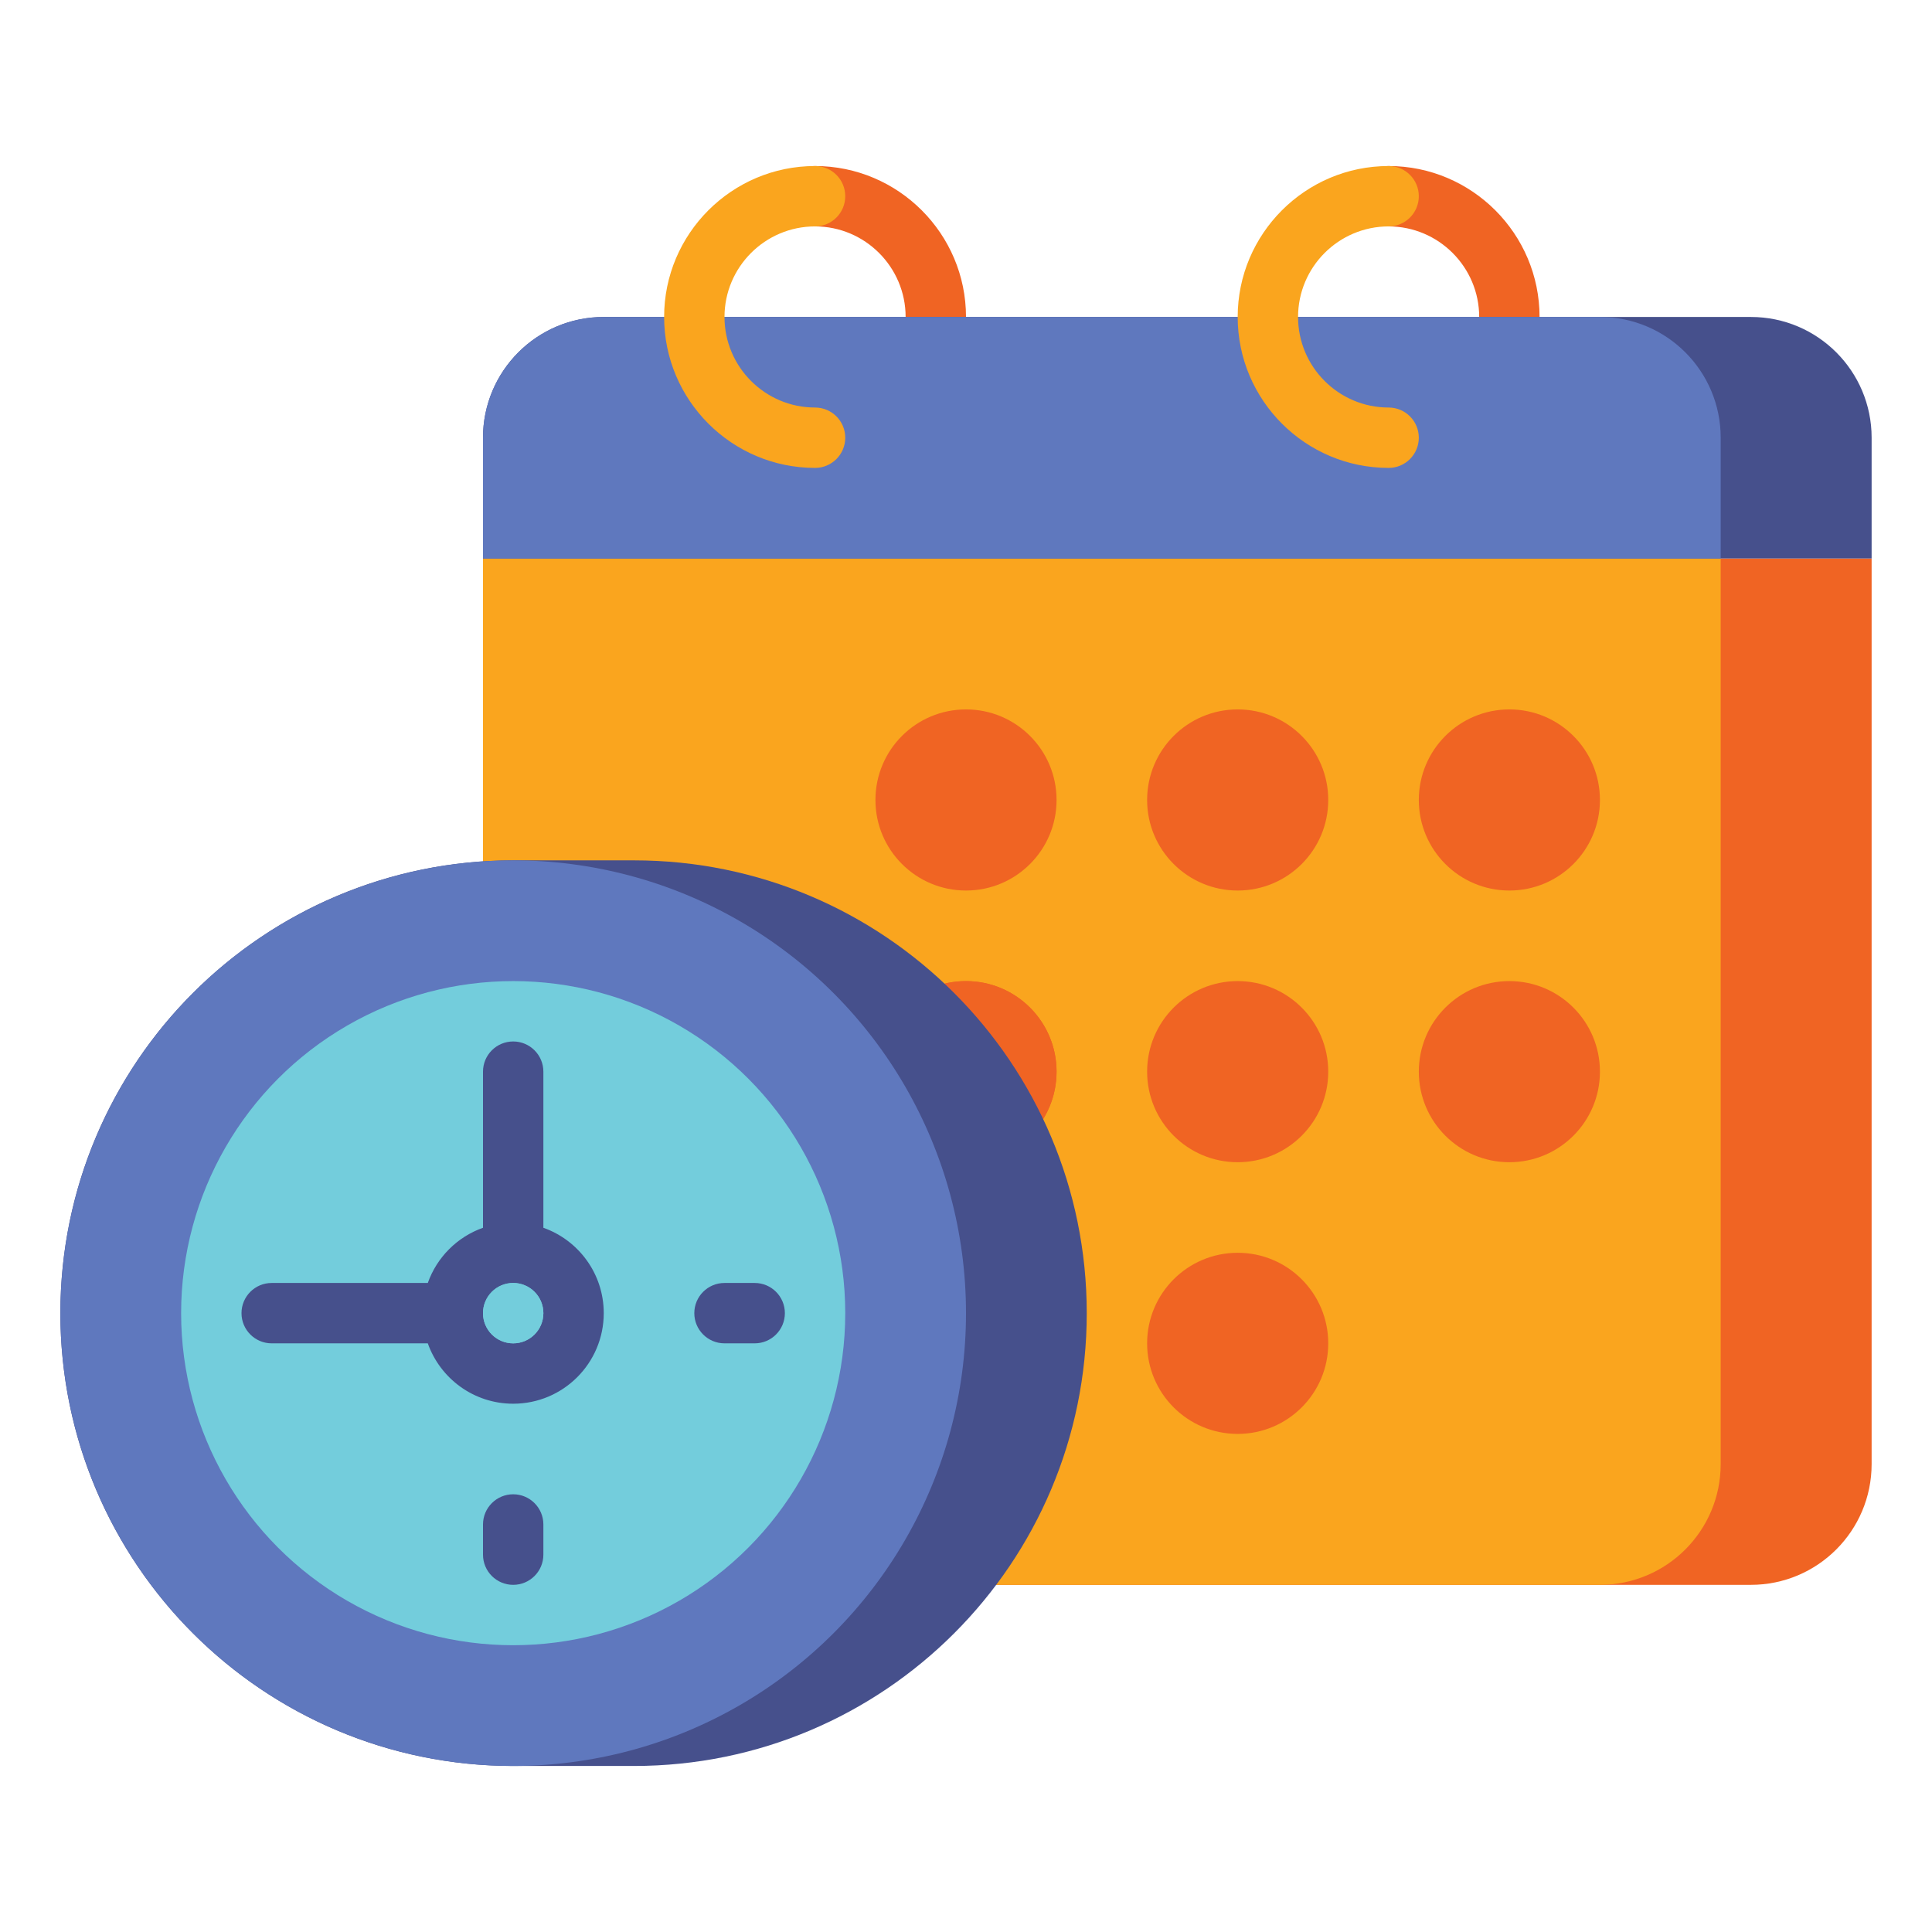 <svg id="Layer_1" enable-background="new 0 0 512 512" height="512" viewBox="0 0 512 512" width="512" xmlns="http://www.w3.org/2000/svg"><g><g><g><path d="m368 124c-4.418 0-8-3.582-8-8s3.582-8 8-8c13.233 0 24-10.767 24-24s-10.767-24-24-24c-4.418 0-8-3.582-8-8s3.582-8 8-8c22.056 0 40 17.944 40 40s-17.944 40-40 40z" fill="#f06423"/></g><g><path d="m216 124c-4.418 0-8-3.582-8-8s3.582-8 8-8c13.233 0 24-10.767 24-24s-10.767-24-24-24c-4.418 0-8-3.582-8-8s3.582-8 8-8c22.056 0 40 17.944 40 40s-17.944 40-40 40z" fill="#f06423"/></g><g><path d="m464 420h-304c-17.673 0-32-14.327-32-32v-240h368v240c0 17.673-14.327 32-32 32z" fill="#f06423"/></g><g><path d="m424 420h-264c-17.673 0-32-14.327-32-32v-240h328v240c0 17.673-14.327 32-32 32z" fill="#faa51e"/></g><g><path d="m464 84h-304c-17.673 0-32 14.327-32 32v32h368v-32c0-17.673-14.327-32-32-32z" fill="#46508c"/></g><g><path d="m424 84h-264c-17.673 0-32 14.327-32 32v32h328v-32c0-17.673-14.327-32-32-32z" fill="#5f78be"/></g><g><path d="m216 124c-22.056 0-40-17.944-40-40s17.944-40 40-40c4.418 0 8 3.582 8 8s-3.582 8-8 8c-13.233 0-24 10.767-24 24s10.767 24 24 24c4.418 0 8 3.582 8 8s-3.582 8-8 8z" fill="#faa51e"/></g><g><path d="m368 124c-22.056 0-40-17.944-40-40s17.944-40 40-40c4.418 0 8 3.582 8 8s-3.582 8-8 8c-13.233 0-24 10.767-24 24s10.767 24 24 24c4.418 0 8 3.582 8 8s-3.582 8-8 8z" fill="#faa51e"/></g><g><g><circle cx="256" cy="212" fill="#f06423" r="24"/></g><g><circle cx="328" cy="212" fill="#f06423" r="24"/></g><g><circle cx="400" cy="212" fill="#f06423" r="24"/></g><g><circle cx="184" cy="284" fill="#f06423" r="24"/></g><g><circle cx="256" cy="284" fill="#f06423" r="24"/></g><g><circle cx="328" cy="284" fill="#f06423" r="24"/></g><g><circle cx="400" cy="284" fill="#f06423" r="24"/></g><g><circle cx="184" cy="356" fill="#f06423" r="24"/></g><g><circle cx="256" cy="356" fill="#f06423" r="24"/></g><g><circle cx="328" cy="356" fill="#f06423" r="24"/></g><g><circle cx="184" cy="284" fill="#f06423" r="24"/></g><g><circle cx="256" cy="284" fill="#f06423" r="24"/></g></g></g><g><g><g><path d="m168 468h-32c-66.274 0-120-53.726-120-120 0-66.274 53.726-120 120-120h32c66.274 0 120 53.726 120 120 0 66.274-53.726 120-120 120z" fill="#46508c"/></g><g><circle cx="136" cy="348" fill="#5f78be" r="120"/></g><g><circle cx="136" cy="348" fill="#73cddc" r="88"/></g><g><path d="m144 325.371v-41.371c0-4.418-3.582-8-8-8s-8 3.582-8 8v41.371c-6.818 2.41-12.219 7.812-14.629 14.629h-41.371c-4.418 0-8 3.582-8 8s3.582 8 8 8h41.371c3.295 9.32 12.18 16 22.629 16 13.255 0 24-10.745 24-24 0-10.449-6.68-19.333-16-22.629zm-8 30.629c-4.418 0-8-3.582-8-8s3.582-8 8-8 8 3.582 8 8-3.582 8-8 8z" fill="#46508c"/><circle cx="136" cy="348" fill="#73cddc" r="8"/></g><g><path d="m136 420c-4.418 0-8-3.582-8-8v-8c0-4.418 3.582-8 8-8s8 3.582 8 8v8c0 4.418-3.582 8-8 8z" fill="#46508c"/></g><g><path d="m200 356h-8c-4.418 0-8-3.582-8-8s3.582-8 8-8h8c4.418 0 8 3.582 8 8s-3.582 8-8 8z" fill="#46508c"/></g></g></g></g></svg>